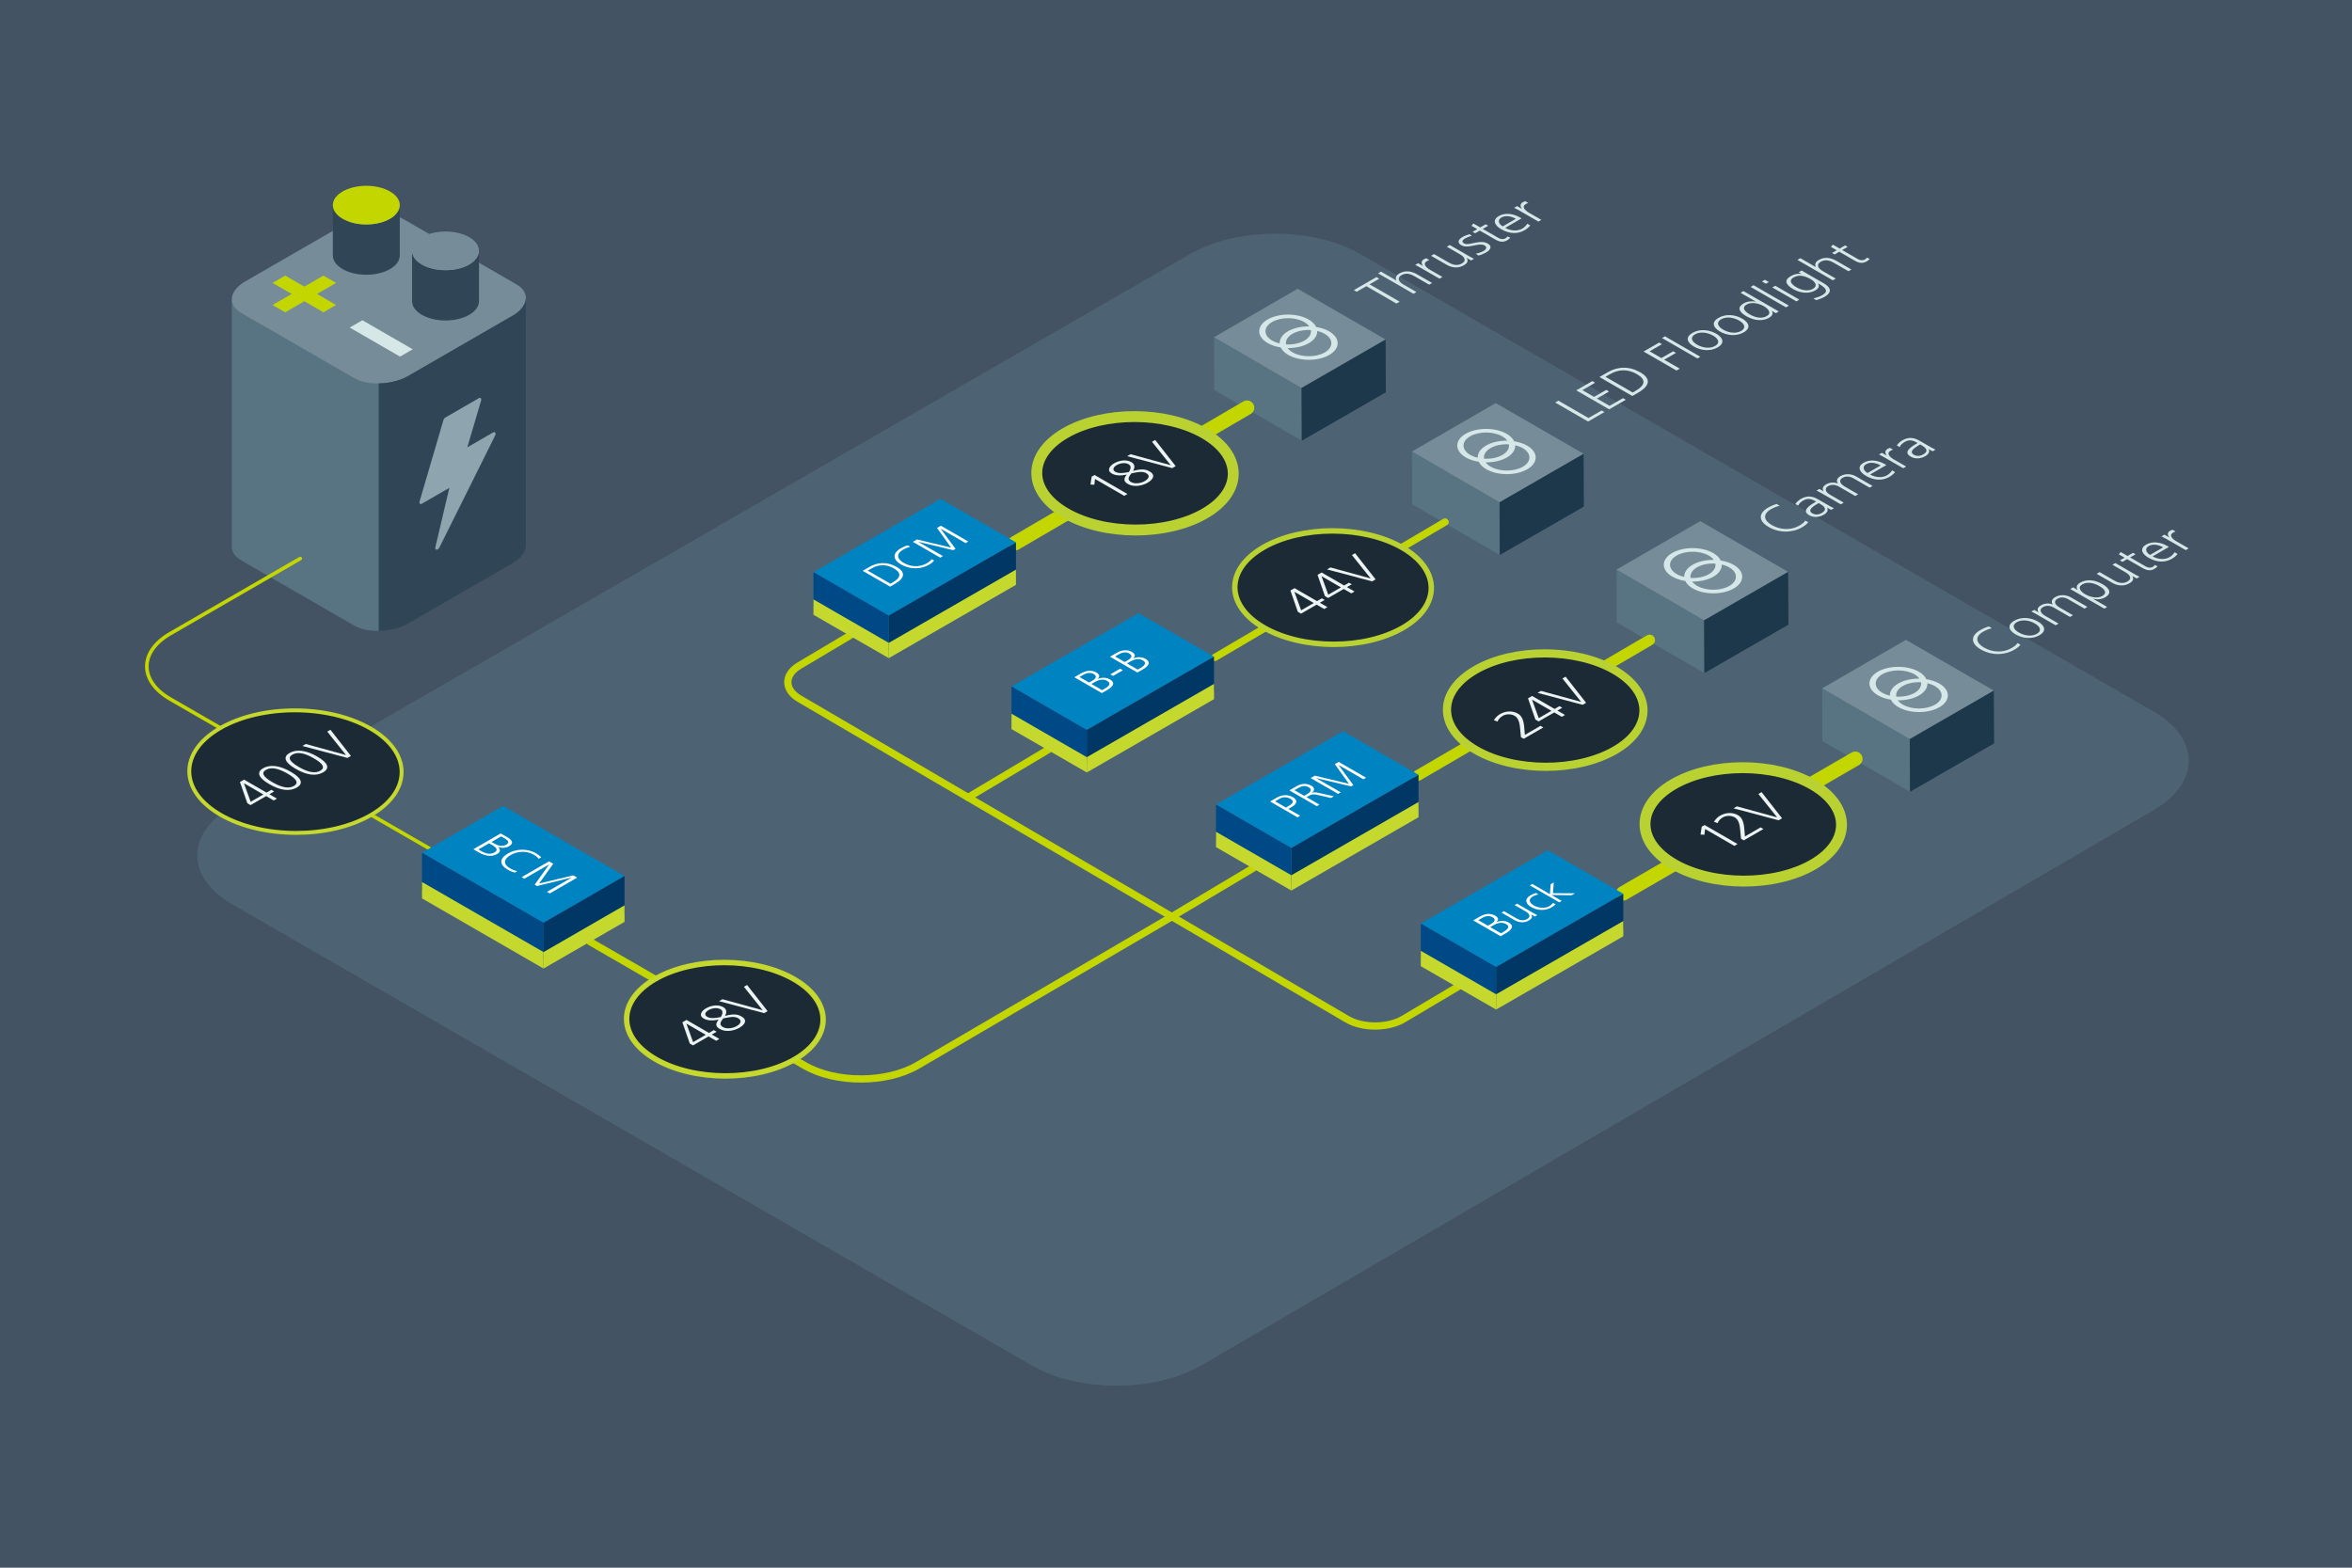 <?xml version="1.0" encoding="UTF-8"?><svg xmlns="http://www.w3.org/2000/svg" viewBox="0 0 1296 864"><defs><style>.cls-1,.cls-2,.cls-3,.cls-4,.cls-5{fill:none;}.cls-6{fill:#768d99;}.cls-2{stroke-width:2px;}.cls-2,.cls-3,.cls-4,.cls-5{stroke:#c4d600;stroke-miterlimit:10;}.cls-2,.cls-3,.cls-4,.cls-5,.cls-7,.cls-8,.cls-9,.cls-10,.cls-11{stroke-linecap:round;}.cls-12{fill:#435363;}.cls-13{fill:#c4d82e;}.cls-14{fill:#587382;}.cls-15{fill:#d6e7e7;}.cls-16{fill:#c4d600;}.cls-17{fill:#003764;}.cls-18{fill:#ebf3f3;}.cls-19{fill:#fff;}.cls-20{fill:#1d384b;}.cls-21{fill:#304657;}.cls-3{stroke-width:8px;}.cls-4{stroke-width:4px;}.cls-5,.cls-11{stroke-width:6px;}.cls-7{stroke-width:2.16px;}.cls-7,.cls-8,.cls-9,.cls-10,.cls-11{fill:#1c2a36;stroke-linejoin:round;}.cls-7,.cls-10{stroke:#c4d82e;}.cls-22{fill:#8ea4ae;}.cls-8,.cls-9,.cls-11{stroke:#b9d232;}.cls-8,.cls-10{stroke-width:3px;}.cls-9{stroke-width:4.5px;}.cls-23{fill:#4d6373;}.cls-24{fill:#004987;}.cls-25{fill:#0083c1;}</style></defs><g id="Background"><rect class="cls-12" x="0" width="1296" height="864"/><path class="cls-23" d="M662.12,752.4c-25.66,14.96-67.7,15.06-93.42.22L127.97,498.38c-25.73-14.84-25.73-39.12,0-53.96L655.88,139.94c25.73-14.84,67.83-14.84,93.55,0l437.29,252.26c25.73,14.84,25.78,39.22.13,54.19l-524.73,306.01Z"/></g><g id="Layer_1"><path class="cls-1" d="M195.1,344.75l-62.22-35.92c-7.66-4.42-6.69-12.22,2.15-17.33l57.35-33.11c8.84-5.11,22.35-5.67,30.01-1.24l62.22,35.92c7.66,4.42,6.69,12.22-2.15,17.33l-57.35,33.11c-8.84,5.11-22.35,5.67-30.01,1.24Z"/><path class="cls-14" d="M195.1,208.33l-62.22-35.92c-3.58-2.07-5.27-4.87-5.16-7.79h0v136.33h.01c-.15,2.95,1.54,5.79,5.16,7.88l62.22,35.92c3.61,2.09,8.53,3.06,13.65,2.98v-136.42c-5.11.09-10.03-.89-13.65-2.98Z"/><path class="cls-6" d="M195.1,208.42l-62.22-35.92c-7.66-4.42-6.69-12.22,2.15-17.33l57.35-33.11c8.84-5.11,22.35-5.67,30.01-1.24l62.22,35.92c7.66,4.42,6.69,12.22-2.15,17.33l-57.35,33.11c-8.84,5.11-22.35,5.67-30.01,1.24Z"/><path class="cls-21" d="M289.76,164.53c-.17,3.3-2.64,6.75-7.31,9.45l-57.35,33.11c-4.67,2.7-10.64,4.12-16.36,4.22v136.42c5.72-.1,11.69-1.52,16.36-4.22l57.35-33.11c4.67-2.7,7.14-6.14,7.31-9.45h0v-136.42h0Z"/><path class="cls-22" d="M271.74,238.32l-14.25,8.23,7.59-25.74c.35-1.19-.28-1.91-1.21-1.37l-18.37,10.61c-.53.31-1.01.96-1.21,1.64l-13.06,44.56c-.35,1.19.28,1.9,1.21,1.37l15.16-8.74-7.69,32.66c-.43,1.84,1.37,1.9,2.27.08l30.58-61.43c.69-1.38.08-2.49-1.02-1.85Z"/><line class="cls-4" x1="645.99" y1="505" x2="690.77" y2="478.3"/><line class="cls-4" x1="533.45" y1="439.47" x2="577.76" y2="413.05"/><path class="cls-4" d="M803.79,543.55l-30.46,18.09c-8.51,5.06-22.47,5.1-31.01.1l-301.79-176.64c-8.54-5-8.57-13.23-.06-18.29l28.17-16.75"/><path class="cls-4" d="M325.15,519.01l118.26,68.27c17.15,9.9,45.16,9.82,62.26-.17l140.07-81.9"/><polygon class="cls-14" points="778.12 277.93 826.42 305.89 826.29 276.84 778.05 248.85 778.12 277.93"/><polygon class="cls-6" points="824.17 222.15 778.05 248.85 826.29 276.84 872.62 250.12 824.17 222.15"/><polygon class="cls-20" points="872.75 279.22 826.42 305.89 826.29 276.84 872.62 250.12 872.75 279.22"/><line class="cls-4" x1="669.39" y1="362.33" x2="796.26" y2="287.7"/><polygon class="cls-14" points="890.83 343 939.13 370.96 938.99 341.91 890.75 313.92 890.83 343"/><polygon class="cls-6" points="936.88 287.22 890.75 313.92 938.99 341.91 985.32 315.19 936.88 287.22"/><polygon class="cls-20" points="985.46 344.29 939.13 370.96 938.99 341.91 985.32 315.19 985.46 344.29"/><line class="cls-5" x1="781.39" y1="427.33" x2="908.96" y2="352.77"/><polygon class="cls-14" points="1004.16 408.43 1052.46 436.38 1052.32 407.34 1004.08 379.35 1004.16 408.43"/><polygon class="cls-6" points="1050.21 352.65 1004.08 379.35 1052.32 407.34 1098.65 380.62 1050.21 352.65"/><polygon class="cls-20" points="1098.79 409.72 1052.46 436.38 1052.32 407.34 1098.65 380.62 1098.79 409.72"/><polygon class="cls-25" points="670.05 443.41 711.56 467.38 781.64 426.99 740.06 402.99 670.05 443.41"/><polygon class="cls-17" points="781.64 445.9 781.64 426.99 711.56 467.38 711.56 486.31 781.64 445.9"/><polygon class="cls-24" points="670.05 462.39 670.05 443.41 711.56 467.38 711.56 486.31 670.05 462.39"/><polygon class="cls-13" points="781.64 450.4 781.64 441.99 711.56 482.38 711.56 490.81 781.64 450.4"/><polygon class="cls-13" points="670.05 466.89 670.05 458.41 711.56 482.38 711.56 490.81 670.05 466.89"/><polygon class="cls-25" points="557.35 378.34 598.85 402.3 668.94 361.92 627.35 337.92 557.35 378.34"/><polygon class="cls-17" points="668.94 380.82 668.94 361.92 598.85 402.3 598.85 421.23 668.94 380.82"/><polygon class="cls-24" points="557.35 397.32 557.35 378.34 598.85 402.3 598.85 421.23 557.35 397.32"/><polygon class="cls-13" points="668.94 385.32 668.94 376.92 598.85 417.3 598.85 425.73 668.94 385.32"/><polygon class="cls-13" points="557.35 401.82 557.35 393.34 598.85 417.3 598.85 425.73 557.35 401.82"/><path class="cls-21" d="M245.5,148.9c-10.19,0-18.45-4.77-18.45-10.65v27.73c0,5.88,8.26,10.65,18.45,10.65s18.45-4.77,18.45-10.65v-27.73c0,5.88-8.26,10.65-18.45,10.65Z"/><path class="cls-6" d="M245.5,148.9c-10.19,0-18.45-4.77-18.45-10.65s8.26-10.65,18.45-10.65,18.45,4.77,18.45,10.65-8.26,10.65-18.45,10.65Z"/><path class="cls-21" d="M201.85,123.7c-10.19,0-18.45-4.77-18.45-10.65v27.73c0,5.88,8.26,10.65,18.45,10.65s18.45-4.77,18.45-10.65v-27.73c0,5.88-8.26,10.65-18.45,10.65Z"/><path class="cls-16" d="M201.85,123.7c-10.19,0-18.45-4.77-18.45-10.65s8.26-10.65,18.45-10.65,18.45,4.77,18.45,10.65-8.26,10.65-18.45,10.65Z"/><path class="cls-16" d="M150.19,168.08l10.53-6.08-10.53-6.08,6.98-4.03,10.53,6.08,10.53-6.08,6.98,4.03-10.53,6.08,10.53,6.08-6.99,4.03-10.53-6.08-10.53,6.08-6.98-4.03Z"/><path class="cls-15" d="M192.7,180.53l6.99-4.03,27.72,16-6.99,4.03-27.72-16Z"/><line class="cls-3" x1="894.39" y1="492.33" x2="1022.29" y2="418.2"/><path class="cls-19" d="M714.95,450.45l-15.11-8.72,3.72-2.15c2.88-1.66,6.14-1.8,8.91-.2,2.71,1.56,2.31,3.62-.49,5.23l-2.09,1.2,6.54,3.77-1.48.86ZM710,444.26c3.25-1.88,2.68-3.05.99-4.02-1.99-1.15-4.15-1.05-5.94-.02l-2.43,1.4,5.97,3.45,1.4-.81Z"/><path class="cls-19" d="M733.38,439.81l-6.85-1.59c-2.83-.67-3.71-.53-5.07.25l-1.53.88,7.12,4.11-1.48.86-15.11-8.72,3.87-2.24c2.71-1.57,5.6-1.86,8.3-.3,1.93,1.11,1.85,2.68.17,3.95l.04.02c1.29-.57,2.13-.43,3.82-.06l8.34,1.88-1.63.94ZM720.25,437.67c1.55-.89,3.12-2.47.91-3.75-1.99-1.15-3.72-.85-6.02.48l-1.89,1.09,5.39,3.11,1.61-.93Z"/><path class="cls-19" d="M751.25,429.5l-13.62-7.86-.04.02,8.15,11.02-1.27.73-19.25-4.61-.04.02,13.62,7.86-1.48.86-15.11-8.72,2.3-1.33,18.78,4.5-7.78-10.85,2.13-1.23,15.11,8.72-1.48.86Z"/><polygon class="cls-25" points="782.88 509.01 824.38 532.98 894.47 492.6 852.88 468.59 782.88 509.01"/><polygon class="cls-17" points="894.47 511.5 894.47 492.6 824.38 532.98 824.38 551.91 894.47 511.5"/><polygon class="cls-24" points="782.88 527.99 782.88 509.01 824.38 532.98 824.38 551.91 782.88 527.99"/><polygon class="cls-13" points="894.47 516 894.47 507.6 824.38 547.98 824.38 556.41 894.47 516"/><polygon class="cls-13" points="782.88 532.49 782.88 524.01 824.38 547.98 824.38 556.41 782.88 532.49"/><path class="cls-19" d="M826.87,515.98l-15.11-8.72,3.59-2.07c3.03-1.75,5.99-2.01,8.46-.58,1.93,1.11,2.19,2.28.71,3.56l.04.02c2.39-.96,4.89-.85,6.78.24,3.03,1.75,2.03,3.8-1.48,5.83l-2.99,1.73ZM821.55,509.23c2.71-1.57,2.45-2.81.84-3.74-1.71-.99-3.74-.72-5.74.44l-2.07,1.19,5.3,3.06,1.66-.96ZM828.56,513.5c3.12-1.8,3.09-3.18,1.36-4.18-2.17-1.25-4.41-.88-7.27.77l-1.51.87,5.91,3.41,1.51-.87Z"/><path class="cls-19" d="M845.72,505.1l-1.97-1.14-.04.02c.87,1.3.38,2.36-1.32,3.34-2.65,1.53-5.5,1.15-7.94-.26l-7.1-4.1,1.36-.78,6.75,3.9c1.54.89,3.81,1.7,5.98.45,2.52-1.45.95-3.2-.71-4.16l-6.17-3.56,1.36-.78,9.22,5.32c.46.26,1.47.8,1.91,1l-1.31.76Z"/><path class="cls-19" d="M857.16,498.34c-.6.72-1.44,1.28-2.41,1.84-3.59,2.07-8.02,1.46-11.05-.29-3.51-2.03-3.5-4.65-.36-6.47.77-.45,1.68-.87,3.08-1.28l1.19.81c-1.14.26-2.16.59-2.93,1.04-2.62,1.52-2.16,3.5.5,5.03,2.42,1.4,6.05,1.83,8.59.36.86-.5,1.44-1.06,1.97-1.72l1.41.66Z"/><path class="cls-19" d="M865.98,493.4l-11.09-.14,5.67,3.28-1.36.78-16.23-9.37,1.36-.78,9.72,5.61.38-5.44,1.74-1.01-.46,5.92,12.15.08-1.87,1.08Z"/><path class="cls-8" d="M772.7,301.82c21.21,12.24,21.31,32.03.24,44.2-21.08,12.17-55.35,12.11-76.56-.14-21.21-12.24-21.31-32.03-.24-44.2,21.08-12.17,55.35-12.11,76.56.14Z"/><path class="cls-18" d="M729.67,335.66l-4.18-2.42-8.6,4.96-1.77-1.02-4.08-11.72,2.27-1.31,12.39,7.15,2.66-1.54,1.56.9-2.66,1.54,4.18,2.41-1.78,1.03ZM713.33,326.22l-.05.03,3.68,10.11,6.97-4.02-10.6-6.12Z"/><path class="cls-18" d="M744.61,327.03l-4.18-2.42-8.6,4.96-1.77-1.02-4.08-11.72,2.27-1.31,12.39,7.16,2.66-1.54,1.56.9-2.66,1.54,4.18,2.42-1.78,1.03ZM728.27,317.6l-.05.03,3.68,10.12,6.97-4.03-10.6-6.12Z"/><path class="cls-18" d="M756.08,320.41l-24.85-6.59,1.88-1.09,22.15,6.08-10.33-12.91,1.76-1.01,11.29,14.42-1.91,1.1Z"/><path class="cls-11" d="M998.73,432.32c21.21,12.24,21.31,32.03.24,44.2-21.08,12.17-55.35,12.11-76.56-.14-21.21-12.24-21.31-32.03-.24-44.2,21.08-12.17,55.35-12.11,76.56.14Z"/><path class="cls-18" d="M955.64,466.19l-16.11-9.3-.35,3.17-2.15-.11.65-4.33,1.6-.92,18.13,10.47-1.78,1.03Z"/><path class="cls-18" d="M960.89,463.16l-1.56-.9-.5-5.33c-.33-3.53-1.3-5.49-2.96-6.45-1.87-1.08-4.59-1.13-6.5-.03-1.52.88-2.42,1.94-2.99,3.22l-1.95-.77c.85-1.42,2.08-2.61,3.32-3.33,3.23-1.86,6.96-2.01,9.97-.27,1.64.94,3.02,2.82,3.4,7.15l.39,4.52,8.62-4.98,1.56.9-10.82,6.25Z"/><path class="cls-18" d="M980.06,452.09l-24.85-6.59,1.88-1.09,22.15,6.08-10.33-12.91,1.76-1.01,11.29,14.42-1.91,1.1Z"/><path class="cls-9" d="M889.61,369.32c21.21,12.24,21.31,32.03.24,44.2-21.08,12.17-55.35,12.11-76.56-.14-21.21-12.24-21.31-32.03-.24-44.2,21.08-12.17,55.35-12.11,76.56.14Z"/><path class="cls-18" d="M839.62,407.18l-1.56-.9-.5-5.32c-.33-3.53-1.3-5.49-2.96-6.45-1.87-1.08-4.59-1.13-6.5-.03-1.52.88-2.42,1.94-2.99,3.22l-1.95-.77c.85-1.42,2.08-2.61,3.32-3.33,3.23-1.86,6.96-2.01,9.97-.27,1.64.95,3.02,2.82,3.4,7.15l.39,4.52,8.62-4.98,1.56.9-10.82,6.25Z"/><path class="cls-18" d="M860.59,395.07l-4.18-2.42-8.6,4.96-1.77-1.02-4.08-11.72,2.27-1.31,12.39,7.16,2.66-1.54,1.56.9-2.66,1.54,4.18,2.42-1.78,1.03ZM844.25,385.63l-.05.03,3.68,10.12,6.97-4.03-10.6-6.12Z"/><path class="cls-18" d="M872.07,388.44l-24.85-6.59,1.89-1.09,22.15,6.08-10.33-12.91,1.76-1.01,11.29,14.42-1.91,1.1Z"/><polygon class="cls-14" points="669 214.93 717.3 242.89 717.17 213.84 668.93 185.85 669 214.93"/><polygon class="cls-6" points="715.05 159.15 668.93 185.85 717.17 213.84 763.5 187.12 715.05 159.15"/><polygon class="cls-20" points="763.64 216.22 717.3 242.89 717.17 213.84 763.5 187.12 763.64 216.22"/><path class="cls-15" d="M769.46,167.29l-16.58-9.57-5.32,3.07-1.56-.9,12.42-7.17,1.56.9-5.32,3.07,16.58,9.57-1.78,1.03Z"/><path class="cls-15" d="M787.49,156.89l-8.03-4.63c-2.94-1.69-5.11-1.82-7.25-.58-2.74,1.58-1.4,3.69,1.19,5.19l7.07,4.08-1.63.94-19.49-11.25,1.63-.94,8.47,4.89.05-.03c-.81-1.39-.25-2.8,1.59-3.85,3.12-1.8,6.36-1.48,10,.62l8.03,4.63-1.63.94Z"/><path class="cls-15" d="M793.19,153.59l-11.41-6.58c-.34-.2-1.17-.65-1.95-1.01l1.63-.94,2.55,1.47.05-.03c-1.1-1.5-.89-2.78.53-3.6.39-.22.93-.45,1.29-.57l1.71.99c-.44.13-.93.36-1.32.58-2.5,1.45-.66,3.44,2.02,4.98l6.52,3.76-1.63.94Z"/><path class="cls-15" d="M810.6,143.55l-2.37-1.37-.05.03c1.04,1.56.46,2.83-1.58,4-3.18,1.83-6.6,1.38-9.53-.32l-8.52-4.92,1.63-.94,8.11,4.68c1.84,1.06,4.57,2.04,7.18.54,3.02-1.74,1.15-3.84-.85-5l-7.41-4.27,1.63-.94,11.07,6.39c.54.31,1.77.96,2.29,1.2l-1.57.91Z"/><path class="cls-15" d="M813.22,139.81c1.47-.28,3.03-.79,4.24-1.49,1.73-1,1.98-2.25.58-3.06-1.46-.84-3.58-.46-6.09.09-3.7.82-5.44.56-6.73-.19-2.57-1.49-1.57-3.26.67-4.56.88-.51,2.43-1.16,3.85-1.53l1.27.92c-1.32.28-2.72.85-3.57,1.34-1.96,1.13-2.06,2.06-.61,2.9.75.43,1.79.5,5.28-.29,4.42-1.02,6.37-.47,7.69.3,2.68,1.54,1.37,3.56-.85,4.84-1.32.76-2.76,1.39-4.29,1.76l-1.46-1.02Z"/><path class="cls-15" d="M832.18,131.02c-.23.31-.83.9-1.62,1.36-2.4,1.39-4.32.96-6.92-.54l-8.24-4.75-2.58,1.49-1.4-.81,2.58-1.49-3.19-1.84,1.05-1.27,3.77,2.17,2.99-1.73,1.4.81-3,1.73,8.57,4.95c1.35.78,2.72.95,3.94.25.57-.33.85-.61,1.19-1.04l1.46.72Z"/><path class="cls-15" d="M843.2,124.24c-.62.84-1.7,1.82-3.12,2.64-3.85,2.22-8.36,2.06-12.9-.56-4-2.31-4.74-5.27-1.38-7.21,3.28-1.89,7.6-1.66,11.94.84l.7.41-9.01,5.2c3.19,1.81,6.85,1.9,9.4.42,1.16-.67,2.42-1.97,2.71-2.7l1.66.96ZM835.26,120.58c-2.94-1.67-5.89-1.91-7.98-.7-2.07,1.19-1.82,3.33.75,4.88l7.23-4.17Z"/><path class="cls-15" d="M847.7,122.12l-11.41-6.58c-.34-.19-1.17-.64-1.95-1l1.63-.94,2.55,1.47.05-.03c-1.1-1.5-.89-2.78.53-3.6.39-.22.93-.45,1.29-.57l1.71.99c-.44.13-.93.36-1.32.58-2.5,1.45-.65,3.44,2.02,4.98l6.52,3.76-1.63.94Z"/><path class="cls-15" d="M875.07,232.32l-18.13-10.47,1.78-1.03,16.57,9.57,7.23-4.17,1.56.9-9.01,5.2Z"/><path class="cls-15" d="M886.69,225.61l-18.13-10.47,8.83-5.1,1.56.9-7.05,4.07,6.47,3.74,6.69-3.86,1.56.9-6.69,3.86,6.99,4.03,7.36-4.25,1.56.9-9.14,5.28Z"/><path class="cls-15" d="M899.45,218.25l-18.13-10.47,4.52-2.61c5.68-3.28,11.97-3.43,18,.05,5.74,3.31,5.71,7.2-1.23,11.21l-3.15,1.82ZM901.14,215.47c5.5-3.17,6.03-6.27.81-9.28-4.94-2.85-10.01-2.74-14.69-.04l-2.61,1.5,15.02,8.67,1.47-.85Z"/><path class="cls-15" d="M923.77,204.21l-18.13-10.47,8.57-4.95,1.56.9-6.79,3.92,6.47,3.73,6.48-3.74,1.56.9-6.48,3.74,8.55,4.93-1.78,1.03Z"/><path class="cls-15" d="M935.29,197.56l-19.49-11.25,1.63-.94,19.49,11.25-1.63.94Z"/><path class="cls-15" d="M933.38,191c-3.9-2.25-4.82-5.23-.79-7.55,4.08-2.36,9.24-1.76,13.08.46,3.77,2.18,4.92,5.17.79,7.55-4.11,2.37-9.29,1.73-13.08-.46ZM943.89,184.94c-3.07-1.77-7.06-2.32-9.92-.66-2.61,1.51-2.13,3.78,1.2,5.7,3.14,1.81,7.11,2.29,9.9.67,2.81-1.62,1.95-3.91-1.17-5.71Z"/><path class="cls-15" d="M947.74,182.72c-3.9-2.25-4.82-5.23-.79-7.55,4.08-2.36,9.24-1.76,13.08.46,3.77,2.17,4.92,5.17.79,7.55-4.11,2.37-9.29,1.73-13.08-.46ZM958.25,176.65c-3.06-1.77-7.06-2.31-9.92-.66-2.61,1.51-2.13,3.78,1.2,5.7,3.14,1.82,7.11,2.29,9.9.68,2.81-1.62,1.95-3.92-1.17-5.71Z"/><path class="cls-15" d="M978.53,172.59l-2.1-1.21-.05.03c.81,1.51.2,2.68-1.69,3.77-3.48,2.01-8.25,1.5-12.36-.87-4.5-2.6-5.03-5.11-1.54-7.12,2.25-1.3,5.04-1.29,6.68-.92l.05-.03-8.47-4.89,1.63-.94,19.48,11.25-1.63.94ZM971.91,168.76c-2.47-1.42-6.57-2.6-9.46-.93-2.45,1.42-1.87,3.39,1.66,5.43,3.09,1.79,6.64,2.55,9.43.94,2.79-1.61.96-3.95-1.63-5.45Z"/><path class="cls-15" d="M984.09,169.38l-19.49-11.25,1.63-.94,19.48,11.25-1.62.94Z"/><path class="cls-15" d="M973.03,156.38l-2.18-1.26,1.63-.94,2.18,1.26-1.63.94ZM989.82,166.07l-13.25-7.65,1.63-.94,13.25,7.65-1.63.94Z"/><path class="cls-15" d="M1001.78,156.17l-.05.03c.91,1.39.56,2.68-1.4,3.81-4.03,2.33-8.98,1.22-12.18-.62-4.47-2.58-5.05-5.09-1.51-7.13,1.81-1.04,3.18-1.54,5.92-1.32l.05-.03-1.51-.87,1.63-.94,12.21,7.05c4.13,2.39,4.56,5.05.48,7.4-1.27.73-2.87,1.36-4.68,1.89l-1.51-1.02c1.84-.34,3.6-1,4.81-1.7,3.67-2.12,2.23-3.96-1.85-6.31l-.42-.24ZM997.7,153.84c-3.71-2.14-6.77-2.45-9.43-.91-2.63,1.52-1.64,3.53,1.66,5.43,2.75,1.59,6.36,2.36,9.02.82,2.89-1.67,1.28-3.89-1.25-5.34Z"/><path class="cls-15" d="M1018.55,149.48l-8.03-4.63c-2.94-1.69-5.11-1.82-7.25-.58-2.74,1.58-1.41,3.69,1.19,5.19l7.07,4.08-1.63.94-19.48-11.25,1.62-.94,8.47,4.89.05-.03c-.81-1.39-.25-2.8,1.59-3.86,3.12-1.8,6.36-1.48,10,.62l8.03,4.63-1.63.94Z"/><path class="cls-15" d="M1030.25,142.67c-.23.31-.82.9-1.62,1.36-2.4,1.39-4.32.96-6.92-.54l-8.24-4.75-2.58,1.49-1.4-.81,2.58-1.49-3.2-1.84,1.05-1.27,3.77,2.17,2.99-1.73,1.4.81-3,1.73,8.57,4.95c1.35.78,2.72.95,3.94.25.57-.33.85-.61,1.19-1.04l1.45.72Z"/><path class="cls-15" d="M996.35,287.76c-.31.75-1.78,1.93-3.35,2.83-5.58,3.22-12.73,3.15-18.49-.18-5.53-3.19-5.79-7.46-.26-10.65,1.32-.76,3.54-1.77,4.81-2l1.56,1.02c-1.42.25-3.18.94-4.81,1.88-4.6,2.65-4.06,6.09.49,8.72,4.73,2.73,10.51,3,15.15.31,1.6-.92,2.92-1.98,3.25-2.78l1.66.84Z"/><path class="cls-15" d="M1008.95,281.02l-2.13-1.23-.05.03c.81,1.27,0,2.83-1.74,3.83-3.72,2.15-6.86,1.05-8.08.34-3.35-1.94-2.09-4.16,2.97-7.08l.8-.46-.7-.41c-2.83-1.63-4.77-1.14-6.37-.22-1.29.75-2.35,1.69-2.78,2.87l-1.59-.92c.51-.87,1.8-2.09,2.96-2.76,3.43-1.98,6.31-1.69,9.53.17l6.73,3.88c.44.25,1.51.81,2.05,1.04l-1.6.92ZM1002.12,277.26l-.75.43c-4.91,2.83-4.36,4.28-2.69,5.24,1.53.88,3.37.81,5.13-.2,2.04-1.18,2.96-2.79-.7-4.91l-.99-.57Z"/><path class="cls-15" d="M1030.21,268.76l-8.83-5.1c-1.97-1.14-4.13-1.46-6.12-.31-1.83,1.06-1.93,2.97,1.27,4.82l7.35,4.25-1.63.94-8.83-5.1c-2.05-1.19-4.18-1.43-6.12-.31-2.06,1.19-1.61,3.15,1.22,4.79l7.41,4.28-1.63.94-11.17-6.45c-.54-.32-1.56-.84-2.18-1.14l1.58-.91,2.23,1.29h.08c-.97-1.65-.33-2.8,1.51-3.86,1.81-1.04,4.19-1.28,6.32-.41l.05-.03c-1.07-1.42-.48-2.96,1.4-4.05,2.81-1.62,6.21-1.21,8.57.15l9.15,5.28-1.63.94Z"/><path class="cls-15" d="M1044.22,260.18c-.62.84-1.7,1.82-3.12,2.64-3.85,2.22-8.36,2.06-12.9-.56-4-2.31-4.74-5.27-1.39-7.21,3.28-1.89,7.61-1.66,11.95.84l.7.41-9.01,5.2c3.2,1.82,6.85,1.9,9.4.42,1.16-.67,2.42-1.97,2.71-2.7l1.66.96ZM1036.28,256.52c-2.94-1.67-5.89-1.91-7.98-.7-2.07,1.19-1.82,3.33.75,4.88l7.23-4.17Z"/><path class="cls-15" d="M1048.72,258.07l-11.41-6.58c-.34-.2-1.17-.64-1.95-1l1.62-.94,2.55,1.47.05-.03c-1.1-1.5-.89-2.78.53-3.6.39-.22.93-.45,1.29-.57l1.71.99c-.44.13-.93.36-1.32.58-2.5,1.45-.65,3.44,2.02,4.98l6.52,3.76-1.63.94Z"/><path class="cls-15" d="M1064.88,248.73l-2.13-1.23-.05.03c.81,1.27,0,2.83-1.74,3.83-3.72,2.15-6.86,1.05-8.08.34-3.35-1.94-2.1-4.16,2.96-7.08l.8-.46-.7-.41c-2.83-1.63-4.77-1.14-6.37-.22-1.29.75-2.35,1.69-2.78,2.87l-1.58-.92c.51-.87,1.8-2.09,2.96-2.76,3.44-1.98,6.31-1.69,9.53.17l6.73,3.88c.44.25,1.51.81,2.05,1.04l-1.6.92ZM1058.05,244.97l-.75.43c-4.91,2.83-4.35,4.28-2.69,5.24,1.53.88,3.37.81,5.13-.2,2.04-1.18,2.96-2.79-.7-4.91l-.99-.57Z"/><path class="cls-15" d="M1113.27,355.26c-.31.75-1.78,1.93-3.35,2.83-5.58,3.22-12.73,3.15-18.49-.18-5.53-3.19-5.79-7.46-.26-10.65,1.32-.76,3.54-1.77,4.81-2l1.56,1.02c-1.42.25-3.18.94-4.81,1.88-4.6,2.65-4.06,6.09.49,8.72,4.73,2.73,10.51,3,15.15.31,1.6-.92,2.92-1.98,3.25-2.78l1.66.84Z"/><path class="cls-15" d="M1110.67,349.65c-3.9-2.25-4.82-5.23-.79-7.55,4.08-2.36,9.24-1.76,13.08.46,3.77,2.17,4.92,5.17.79,7.55-4.11,2.37-9.29,1.73-13.08-.46ZM1121.18,343.58c-3.07-1.77-7.06-2.32-9.92-.66-2.61,1.51-2.13,3.78,1.2,5.7,3.14,1.82,7.11,2.29,9.9.68,2.81-1.62,1.95-3.92-1.17-5.71Z"/><path class="cls-15" d="M1148.57,335.42l-8.83-5.1c-1.97-1.14-4.13-1.46-6.11-.31-1.83,1.06-1.93,2.97,1.27,4.82l7.35,4.25-1.63.94-8.83-5.1c-2.05-1.19-4.18-1.43-6.11-.31-2.07,1.19-1.61,3.15,1.22,4.79l7.41,4.28-1.63.94-11.17-6.45c-.54-.31-1.56-.84-2.18-1.14l1.58-.91,2.23,1.29h.08c-.97-1.65-.33-2.8,1.51-3.86,1.81-1.04,4.19-1.28,6.32-.41l.05-.03c-1.07-1.42-.48-2.96,1.4-4.05,2.81-1.62,6.21-1.21,8.57.15l9.15,5.28-1.63.94Z"/><path class="cls-15" d="M1159.47,335.43l-18.71-10.8,1.63-.94,2.31,1.46.05-.03c-.94-1.71-.27-2.99,1.48-4,3.41-1.97,7.71-1.81,12.36.88,4.1,2.37,5,5.12,1.51,7.13-2.01,1.16-4.08,1.43-6.68.89l-.05.03,7.72,4.46-1.63.94ZM1156.81,323.01c-3.22-1.86-6.72-2.51-9.43-.94-2.79,1.61-.96,3.95,1.63,5.45,2.57,1.49,6.62,2.57,9.43.94,2.66-1.54,1.66-3.54-1.63-5.45Z"/><path class="cls-15" d="M1177.33,318.82l-2.36-1.37-.05.03c1.04,1.56.46,2.83-1.58,4-3.18,1.83-6.6,1.38-9.53-.32l-8.52-4.92,1.63-.94,8.11,4.68c1.84,1.06,4.57,2.04,7.18.54,3.02-1.74,1.15-3.84-.86-5l-7.4-4.27,1.63-.94,11.07,6.39c.54.31,1.77.96,2.29,1.2l-1.58.91Z"/><path class="cls-15" d="M1188.87,312.09c-.23.31-.83.9-1.62,1.36-2.4,1.39-4.32.96-6.92-.54l-8.24-4.75-2.58,1.49-1.4-.81,2.58-1.49-3.19-1.84,1.05-1.27,3.77,2.17,3-1.73,1.4.81-3,1.73,8.57,4.95c1.35.78,2.73.95,3.94.25.57-.33.85-.61,1.19-1.04l1.46.72Z"/><path class="cls-15" d="M1199.89,305.31c-.62.84-1.7,1.82-3.12,2.64-3.85,2.22-8.36,2.06-12.9-.56-4-2.31-4.74-5.27-1.38-7.21,3.28-1.89,7.6-1.66,11.94.84l.7.41-9.01,5.2c3.2,1.81,6.85,1.9,9.4.42,1.16-.67,2.42-1.97,2.71-2.7l1.66.96ZM1191.95,301.65c-2.94-1.67-5.89-1.91-7.98-.7-2.07,1.19-1.82,3.33.75,4.88l7.23-4.17Z"/><path class="cls-15" d="M1204.39,303.19l-11.41-6.58c-.34-.19-1.17-.64-1.95-1l1.63-.94,2.55,1.47.05-.03c-1.1-1.5-.9-2.78.53-3.6.39-.22.93-.45,1.29-.57l1.71.99c-.44.13-.93.36-1.32.58-2.5,1.45-.65,3.44,2.02,4.98l6.52,3.76-1.63.94Z"/><line class="cls-3" x1="559.39" y1="299.33" x2="687.14" y2="224.7"/><polygon class="cls-25" points="448.23 315.34 489.73 339.3 559.82 298.92 518.23 274.92 448.23 315.34"/><polygon class="cls-17" points="559.82 317.82 559.82 298.92 489.73 339.3 489.73 358.23 559.82 317.82"/><polygon class="cls-24" points="448.23 334.32 448.23 315.34 489.73 339.3 489.73 358.23 448.23 334.32"/><polygon class="cls-13" points="559.82 322.32 559.82 313.92 489.73 354.3 489.73 362.73 559.82 322.32"/><polygon class="cls-13" points="448.23 338.82 448.23 330.34 489.73 354.3 489.73 362.73 448.23 338.82"/><path class="cls-19" d="M490.46,323.32l-15.11-8.72,3.76-2.17c4.73-2.73,9.97-2.86,15,.04,4.78,2.76,4.76,6-1.03,9.34l-2.62,1.51ZM491.87,321.01c4.58-2.65,5.02-5.22.67-7.74-4.11-2.38-8.34-2.28-12.24-.03l-2.17,1.25,12.51,7.22,1.23-.71Z"/><path class="cls-19" d="M514.69,308.88c-.26.62-1.48,1.6-2.79,2.36-4.65,2.68-10.6,2.62-15.41-.15-4.61-2.66-4.82-6.21-.22-8.87,1.1-.63,2.95-1.48,4-1.66l1.3.85c-1.19.21-2.65.78-4,1.56-3.83,2.21-3.38,5.08.41,7.26,3.94,2.27,8.75,2.5,12.63.26,1.33-.77,2.43-1.65,2.71-2.31l1.38.7Z"/><path class="cls-19" d="M532.04,299.31l-13.62-7.86-.04.03,8.15,11.01-1.27.73-19.25-4.61-.04.02,13.62,7.86-1.48.86-15.11-8.72,2.3-1.33,18.78,4.51-7.78-10.85,2.13-1.23,15.11,8.72-1.48.86Z"/><path class="cls-11" d="M663.58,238.82c21.21,12.24,21.31,32.03.24,44.2-21.08,12.17-55.35,12.11-76.56-.14-21.21-12.24-21.31-32.03-.24-44.2,21.08-12.17,55.35-12.11,76.56.14Z"/><path class="cls-18" d="M619.47,273.28l-16.11-9.3-.34,3.17-2.15-.11.65-4.33,1.6-.92,18.13,10.47-1.78,1.03Z"/><path class="cls-18" d="M633.47,259.82c3.4,1.96,1.97,4.44-1.16,6.25-2.87,1.65-7.5,2.59-10.82.67-2.29-1.32-2.55-2.82-.62-5.16-3.47.71-6.21.56-8.24-.61-3.06-1.77-.98-4.32,1.19-5.58,2.74-1.58,6.62-2.41,9.63-.67,1.74,1.01,2.09,2.61.96,4.82,4.27-1.2,6.75-1.05,9.07.29ZM621.83,255.84c-1.87-1.08-4.69-.56-6.47.47-1.7.98-2.78,2.57-.78,3.72,1.69.97,4.15.81,7.49.12,1.28-2.15,1.2-3.48-.23-4.31ZM623.38,260.91l-.69.97c-1.13,1.55-1.2,2.79.56,3.81,2.1,1.21,5.49.64,7.51-.53,2.32-1.34,3.12-3.06.78-4.41-2.05-1.19-4.97-.49-7.2-.04l-.96.19Z"/><path class="cls-18" d="M645.93,258l-24.85-6.59,1.88-1.09,22.15,6.08-10.33-12.91,1.76-1.01,11.29,14.42-1.91,1.1Z"/><path class="cls-15" d="M1057.34,370.23c-6.26-3.61-16.37-3.63-22.59-.04-6.22,3.59-6.19,9.43.07,13.04,2.05,1.18,4.51,1.97,7.12,2.38.71,1.5,2.08,2.93,4.13,4.11,6.26,3.61,16.37,3.63,22.59.04,6.22-3.59,6.19-9.43-.07-13.04-2.05-1.18-4.51-1.97-7.12-2.38-.71-1.5-2.08-2.93-4.13-4.11ZM1037.24,381.84c-4.9-2.83-4.93-7.42-.06-10.24s12.83-2.8,17.73.03c1.22.7,2.14,1.52,2.75,2.39-4.22-.07-8.47.82-11.67,2.67s-4.74,4.3-4.62,6.74c-1.5-.36-2.91-.89-4.13-1.59ZM1058.55,376.03c.37,2.09-.82,4.25-3.57,5.84-2.75,1.59-6.49,2.28-10.11,2.06-.37-2.09.82-4.25,3.57-5.84,2.75-1.59,6.49-2.28,10.11-2.06ZM1066.17,378.13c4.9,2.83,4.93,7.42.06,10.24-4.87,2.81-12.83,2.8-17.73-.03-1.22-.7-2.14-1.52-2.75-2.39,4.22.07,8.47-.82,11.67-2.67,3.21-1.85,4.74-4.3,4.62-6.74,1.5.36,2.91.88,4.13,1.59Z"/><path class="cls-15" d="M944.02,304.8c-6.26-3.61-16.37-3.63-22.59-.04-6.22,3.59-6.19,9.43.07,13.04,2.05,1.18,4.51,1.97,7.12,2.38.71,1.5,2.08,2.93,4.13,4.11,6.26,3.61,16.37,3.63,22.59.04,6.22-3.59,6.19-9.43-.07-13.04-2.05-1.18-4.51-1.97-7.12-2.38-.71-1.5-2.08-2.93-4.13-4.11ZM923.92,316.41c-4.9-2.83-4.93-7.42-.06-10.24,4.87-2.81,12.83-2.8,17.73.03,1.22.7,2.14,1.52,2.75,2.39-4.22-.07-8.47.82-11.67,2.67-3.21,1.85-4.74,4.3-4.62,6.74-1.5-.36-2.91-.89-4.13-1.59ZM945.22,310.6c.37,2.09-.82,4.25-3.57,5.84s-6.49,2.28-10.11,2.06c-.37-2.09.82-4.25,3.57-5.84s6.49-2.28,10.11-2.06ZM952.84,312.69c4.9,2.83,4.93,7.42.06,10.24-4.87,2.81-12.83,2.8-17.73-.03-1.22-.7-2.14-1.52-2.75-2.39,4.22.07,8.47-.82,11.67-2.67,3.21-1.85,4.74-4.3,4.62-6.74,1.5.36,2.91.88,4.13,1.59Z"/><path class="cls-15" d="M830.22,239.1c-6.26-3.61-16.37-3.63-22.59-.04-6.22,3.59-6.19,9.43.07,13.04,2.05,1.18,4.51,1.97,7.12,2.38.71,1.5,2.08,2.93,4.13,4.11,6.26,3.61,16.37,3.63,22.59.04,6.22-3.59,6.19-9.43-.07-13.04-2.05-1.18-4.51-1.97-7.12-2.38-.71-1.5-2.08-2.93-4.13-4.11ZM810.12,250.7c-4.9-2.83-4.93-7.42-.06-10.24,4.87-2.81,12.83-2.8,17.73.03,1.22.7,2.14,1.52,2.75,2.39-4.22-.07-8.47.82-11.67,2.67-3.21,1.85-4.74,4.3-4.62,6.74-1.5-.36-2.91-.89-4.13-1.59ZM831.43,244.9c.37,2.09-.82,4.25-3.57,5.84-2.75,1.59-6.49,2.28-10.11,2.06-.37-2.09.82-4.25,3.57-5.84s6.49-2.28,10.11-2.06ZM839.05,246.99c4.9,2.83,4.93,7.42.06,10.24-4.87,2.81-12.83,2.8-17.73-.03-1.22-.7-2.14-1.52-2.75-2.39,4.22.07,8.47-.82,11.67-2.67,3.21-1.85,4.74-4.3,4.62-6.74,1.5.36,2.91.88,4.13,1.59Z"/><path class="cls-15" d="M721.1,176.1c-6.26-3.61-16.37-3.63-22.59-.04-6.22,3.59-6.19,9.43.07,13.04,2.05,1.18,4.51,1.97,7.12,2.38.71,1.5,2.08,2.93,4.13,4.11,6.26,3.61,16.37,3.63,22.59.04,6.22-3.59,6.19-9.43-.07-13.04-2.05-1.18-4.51-1.97-7.12-2.38-.71-1.5-2.08-2.93-4.13-4.11ZM701,187.7c-4.9-2.83-4.93-7.42-.06-10.24,4.87-2.81,12.83-2.8,17.73.03,1.22.7,2.14,1.52,2.75,2.39-4.22-.07-8.47.82-11.67,2.67s-4.74,4.3-4.62,6.74c-1.5-.36-2.91-.89-4.13-1.59ZM722.31,181.9c.37,2.09-.82,4.25-3.57,5.84-2.75,1.59-6.49,2.28-10.11,2.06-.37-2.09.82-4.25,3.57-5.84,2.75-1.59,6.49-2.28,10.11-2.06ZM729.93,183.99c4.9,2.83,4.93,7.42.06,10.24s-12.83,2.8-17.73-.03c-1.22-.7-2.14-1.52-2.75-2.39,4.22.07,8.47-.82,11.67-2.67,3.21-1.85,4.74-4.3,4.62-6.74,1.5.36,2.91.88,4.13,1.59Z"/><path class="cls-19" d="M607.11,381.97l-15.11-8.72,3.59-2.07c3.03-1.75,5.99-2.01,8.46-.58,1.93,1.11,2.19,2.28.71,3.56l.04.03c2.39-.96,4.89-.85,6.78.24,3.03,1.75,2.03,3.8-1.48,5.83l-2.99,1.73ZM601.79,375.22c2.71-1.56,2.44-2.81.84-3.74-1.71-.99-3.74-.72-5.74.44l-2.07,1.19,5.3,3.06,1.66-.96ZM608.8,379.5c3.12-1.8,3.09-3.18,1.36-4.18-2.17-1.25-4.41-.88-7.27.77l-1.51.87,5.91,3.41,1.51-.87Z"/><path class="cls-19" d="M613.31,372.52l-1.49-.86,5.4-3.12,1.49.86-5.4,3.12Z"/><path class="cls-19" d="M626.72,370.65l-15.11-8.72,3.59-2.07c3.03-1.75,5.99-2.01,8.46-.58,1.93,1.11,2.19,2.28.71,3.56l.04.02c2.39-.96,4.89-.85,6.78.24,3.03,1.75,2.03,3.8-1.48,5.83l-2.99,1.73ZM621.4,363.9c2.71-1.57,2.44-2.81.84-3.74-1.71-.99-3.74-.72-5.74.44l-2.06,1.19,5.3,3.06,1.66-.96ZM628.41,368.17c3.12-1.8,3.09-3.18,1.36-4.18-2.17-1.25-4.41-.88-7.27.77l-1.51.87,5.91,3.41,1.51-.87Z"/><path class="cls-10" d="M437.57,539.69c21.21,12.24,21.31,32.03.24,44.2-21.08,12.17-55.35,12.11-76.56-.14-21.21-12.24-21.31-32.03-.24-44.2,21.08-12.17,55.35-12.11,76.56.14Z"/><path class="cls-18" d="M394.63,573.62l-4.18-2.42-8.6,4.96-1.77-1.02-4.08-11.72,2.27-1.31,12.39,7.16,2.66-1.54,1.56.9-2.66,1.54,4.18,2.42-1.78,1.03ZM378.29,564.19l-.05.03,3.68,10.12,6.97-4.03-10.6-6.12Z"/><path class="cls-18" d="M408.59,560.19c3.4,1.96,1.97,4.45-1.16,6.25-2.87,1.66-7.5,2.59-10.82.67-2.29-1.32-2.55-2.82-.62-5.16-3.47.71-6.21.56-8.24-.61-3.06-1.77-.98-4.32,1.19-5.58,2.74-1.58,6.62-2.41,9.63-.67,1.74,1,2.09,2.61.96,4.82,4.27-1.2,6.75-1.05,9.07.29ZM396.94,556.21c-1.87-1.08-4.69-.56-6.47.47-1.7.98-2.78,2.57-.78,3.72,1.69.98,4.15.82,7.49.12,1.29-2.15,1.2-3.48-.23-4.31ZM398.5,561.28l-.69.97c-1.13,1.55-1.2,2.79.56,3.81,2.11,1.21,5.5.64,7.51-.52,2.32-1.34,3.12-3.06.78-4.41-2.05-1.19-4.98-.49-7.2-.04l-.96.19Z"/><path class="cls-18" d="M421.05,558.37l-24.85-6.59,1.89-1.09,22.15,6.08-10.33-12.91,1.76-1.01,11.29,14.42-1.91,1.1Z"/><path class="cls-2" d="M165.44,307.83l-71.68,41.42c-17.14,9.91-17.14,26.11.01,36l142.81,82.38"/><path class="cls-7" d="M204.04,401.46c22.92,13.23,23.03,34.62.26,47.76-22.77,13.15-59.81,13.08-82.73-.15-22.92-13.23-23.03-34.62-.26-47.76,22.77-13.15,59.81-13.08,82.73.15Z"/><path class="cls-18" d="M150.84,441.17l-4.18-2.41-8.6,4.96-1.77-1.02-4.08-11.71,2.27-1.31,12.39,7.15,2.66-1.54,1.56.9-2.66,1.54,4.18,2.42-1.78,1.03ZM134.5,431.74l-.05.03,3.68,10.12,6.97-4.03-10.6-6.12Z"/><path class="cls-18" d="M148.34,432.14c-5.92-3.42-7.21-6.52-3.34-8.75s9.24-1.49,15.16,1.93c6.05,3.5,7.26,6.49,3.34,8.75-3.9,2.25-9.06,1.6-15.16-1.93ZM158.39,426.34c-5.22-3.02-9.06-3.65-11.85-2.04-2.66,1.54-1.71,3.75,3.58,6.81,5.48,3.17,9.21,3.56,11.82,2.05,2.63-1.52,1.87-3.69-3.56-6.82Z"/><path class="cls-18" d="M162.9,423.73c-5.92-3.42-7.21-6.52-3.34-8.75s9.24-1.49,15.16,1.93c6.05,3.5,7.26,6.49,3.34,8.75-3.9,2.25-9.06,1.6-15.16-1.93ZM172.95,417.94c-5.22-3.02-9.06-3.65-11.85-2.04-2.66,1.54-1.71,3.75,3.58,6.81,5.48,3.17,9.21,3.56,11.82,2.05,2.63-1.52,1.87-3.69-3.56-6.82Z"/><path class="cls-18" d="M191.45,417.72l-24.85-6.59,1.89-1.09,22.15,6.08-10.32-12.91,1.76-1.01,11.29,14.42-1.91,1.1Z"/><polygon class="cls-25" points="344.13 482.82 299.5 508.59 232.54 469.97 277.25 444.16 344.13 482.82"/><polygon class="cls-24" points="232.54 490.3 232.54 469.97 299.5 508.59 299.5 528.95 232.54 490.3"/><polygon class="cls-17" points="344.13 503.23 344.13 482.82 299.5 508.59 299.5 528.95 344.13 503.23"/><polygon class="cls-13" points="232.54 495.14 232.54 486.1 299.5 524.72 299.5 533.79 232.54 495.14"/><polygon class="cls-13" points="344.13 508.07 344.13 498.95 299.5 524.72 299.5 533.79 344.13 508.07"/><path class="cls-19" d="M260.8,468.05l15.11-8.72,3.62,2.09c3.05,1.76,3.51,3.47,1.04,4.9-1.93,1.11-3.96,1.26-6.19.4l-.04.02c1.67,1.39,1.49,2.84-.39,3.92-3.03,1.75-6.6,1.16-10.13-.88l-3.01-1.74ZM265.11,469.04c3.14,1.81,5.54,1.8,7.27.8,2.16-1.25,1.51-2.55-1.36-4.21l-1.52-.88-5.91,3.41,1.52.88ZM272.51,464.99c2.73,1.57,4.89,1.42,6.49.5,1.71-.99,1.23-2.16-.78-3.32l-2.08-1.2-5.3,3.06,1.67.96Z"/><path class="cls-19" d="M283.81,480.89c-1.08-.15-2.79-.86-4.11-1.62-4.67-2.7-4.59-6.15.22-8.92,4.61-2.66,10.78-2.77,15.41-.1,1.1.64,2.58,1.71,2.9,2.32l-1.47.75c-.37-.69-1.36-1.54-2.73-2.32-3.85-2.22-8.83-1.97-12.62.21-3.94,2.27-4.31,5.06-.41,7.31,1.34.77,2.88,1.41,4.03,1.57l-1.21.8Z"/><path class="cls-19" d="M301.43,491.51l13.62-7.86-.04-.02-19.11,4.69-1.28-.74,7.94-11.13-.04-.02-13.62,7.86-1.49-.86,15.11-8.72,2.32,1.34-7.77,10.86,18.83-4.47,2.14,1.24-15.11,8.72-1.49-.86Z"/></g></svg>